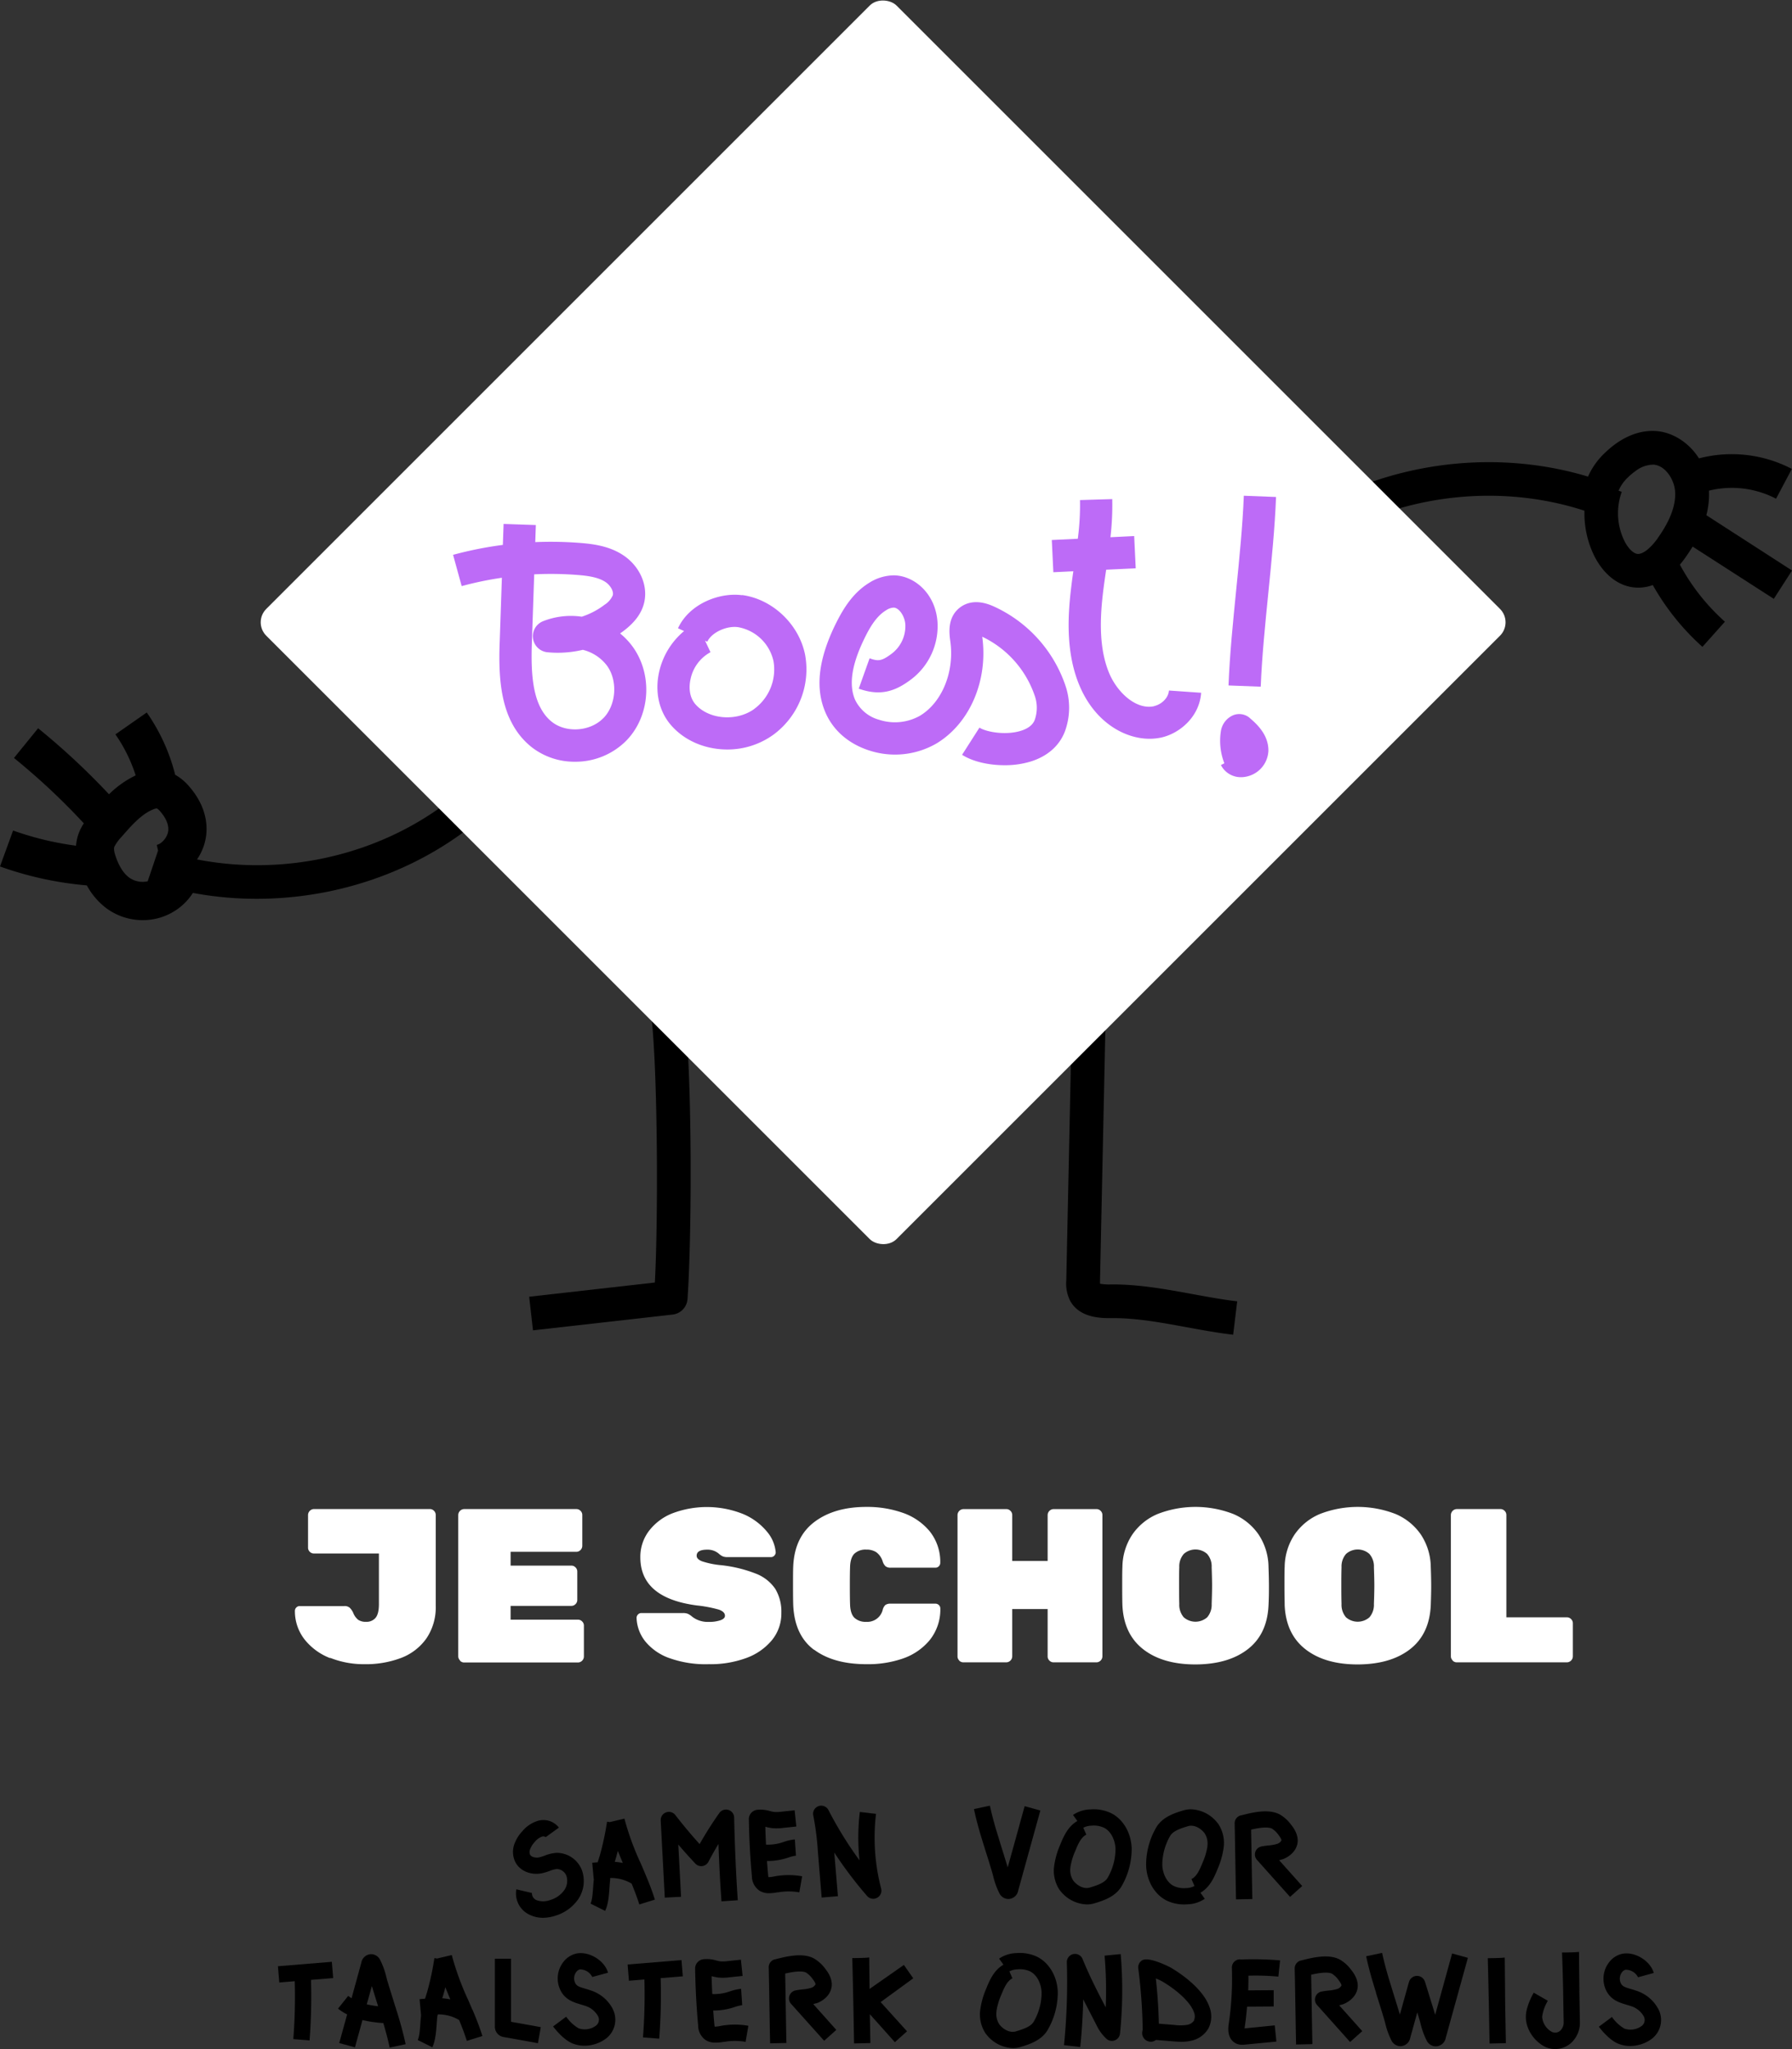 <svg id="Layer_1" data-name="Layer 1" xmlns="http://www.w3.org/2000/svg" viewBox="0 0 589.99 674.72"><rect x="0" y="0" width="589.99" height="674.72" fill="#333333" stroke="none"/><defs><style>.cls-1{fill:#fff;}.cls-2{fill:#bd6bf7;}</style></defs><path d="M406,439.51c-5.05-.59-10.24-1.54-15.26-2.46-8.28-1.52-16.87-3.12-24.87-3-3.07,0-10.27.08-13.49-5.62a12.66,12.66,0,0,1-1.32-6.87l2.26-106.42,11.1.33-2.26,106.42c0,.2,0,.53,0,.82a17,17,0,0,0,3.64.24c9.09-.08,18.18,1.6,27,3.21,5.06.93,9.85,1.81,14.53,2.35Zm-43.83-16.28Z"/><path d="M175.47,438l-1.25-11,41.38-4.68c1.08-19.79,1-67.35-1.06-87l11-1.18c2.33,21.86,2.29,71.65.82,93.59a5.54,5.54,0,0,1-4.91,5.14l-46,5.2Z"/><path d="M375.72,264.18l11.1.17a104.57,104.57,0,0,1,43-82.08l1-.68c26-18.18,60.66-23.24,90.84-13.42a31.73,31.73,0,0,0,3.26,14.94c3,5.94,7.67,9.7,12.91,10.31a13.78,13.78,0,0,0,6.33-.77A80.17,80.17,0,0,0,560.5,213l7.4-8.28a69.07,69.07,0,0,1-14.82-18.78c.57-.68,1.14-1.41,1.71-2.21.91-1.27,1.73-2.51,2.48-3.75L584,197.19l6-9.33-28.21-18.21a27.06,27.06,0,0,0,.86-8.08,31.46,31.46,0,0,1,22.09,2.65l5.2-9.81a42.71,42.71,0,0,0-30.58-3.47c-3.41-5.4-8.93-8.68-14.19-9-5.74-.39-11.59,2.14-16.89,7.29a24.16,24.16,0,0,0-5.45,7.71c-32.9-9.92-70.18-4.12-98.39,15.57-29.51,20.62-48.16,55.72-48.72,91.69Zm170.06-86.94c-2.46,3.43-5,5.35-6.69,5.15-1.38-.16-3.06-1.83-4.27-4.25a20.73,20.73,0,0,1-.88-16.18l-1.05-.39a13.25,13.25,0,0,1,3.11-4.4,20.69,20.69,0,0,1,2.39-2,9.78,9.78,0,0,1,6-2.17c3.9.26,6.88,4.92,7.12,8.93.27,4.46-1.67,9.62-5.77,15.32Z"/><path d="M28.57,291.52a23.41,23.41,0,0,0,6.5,7.59,20.18,20.18,0,0,0,17.82,3,19.78,19.78,0,0,0,5.36-2.62,19.18,19.18,0,0,0,5.25-5.46c29.81,5.58,61.82-1,86.77-18.34.36-.25.71-.49,1.06-.75,29.27-20.9,47.57-56.23,47.74-92.2l-11.1,0a104.54,104.54,0,0,1-43.09,83.22l-.95.67C121.21,282.41,92,288.3,64.87,283a18,18,0,0,0,3-7.85c.67-5.59-1.24-11.17-5.54-16.13a16.91,16.91,0,0,0-4.66-3.9,62.07,62.07,0,0,0-9.35-20.5L38,241.82a50.91,50.91,0,0,1,6.67,13.51,32.35,32.35,0,0,0-8.78,6.22,234.73,234.73,0,0,0-23.34-21.74l-7.95,9.78a221.19,221.19,0,0,1,23,21.53,16.55,16.55,0,0,0-1.74,3.44,14.77,14.77,0,0,0-.82,3.92,100.5,100.5,0,0,1-20.73-5L0,285.32a113.13,113.13,0,0,0,28.59,6.23Zm9.59-9.28c-.59-1.66-.75-2.75-.5-3.44a14.94,14.94,0,0,1,2.46-3.35c3-3.43,6.36-7.32,10.24-8.89a4.44,4.44,0,0,1,1.29-.37,4.78,4.78,0,0,1,1.17,1.08c1.33,1.54,2.86,3.9,2.56,6.38-.24,2-2.06,4.18-3.76,4.56l.42,1.88-3.41,10.09.07,0A7.6,7.6,0,0,1,42.56,289c-1.81-1.33-3.25-3.53-4.39-6.72Z"/><rect class="cls-1" x="144.03" y="58.19" width="293.46" height="293.46" rx="6.24" transform="translate(-59.74 265.62) rotate(-45)"/><path class="cls-2" d="M204.18,208.57c.44-.3.87-.62,1.29-.94,3.47-2.66,5.6-5.5,6.49-8.7,1.64-5.87-1.23-12.55-7-16.25-4.39-2.82-9.39-3.55-14.13-3.91a122.79,122.79,0,0,0-14.6-.26l.19-5.62-10.62-.36-.24,6.9a123.13,123.13,0,0,0-16.39,3.27L152,193a112,112,0,0,1,13.24-2.75l-.72,21.09C164,224.61,165,238,175,246a22.9,22.9,0,0,0,14.28,4.83,23.61,23.61,0,0,0,16.75-6.77c8-8,9-21.62,2.4-30.93a23.62,23.62,0,0,0-4.3-4.57Zm-5.64,28c-4.3,4.33-12.18,4.85-16.87,1.11-6.37-5.07-6.92-15.53-6.56-26.07l.77-22.49a113.35,113.35,0,0,1,14.15.2c3.36.26,6.8.71,9.21,2.26,1.72,1.11,2.87,3.14,2.51,4.45a7.11,7.11,0,0,1-2.72,3.12,25.25,25.25,0,0,1-7.48,3.92,24.89,24.89,0,0,0-12.81,1.51,5.31,5.31,0,0,0,1.48,10.2,35.72,35.72,0,0,0,11.66-.8,14.21,14.21,0,0,1,8,5.27c3.59,5,3,13-1.29,17.29Z"/><path class="cls-2" d="M244.32,196c-7.45-1-17.38,2.81-21.1,10.88l2,.92A24.52,24.52,0,0,0,217,221.3c-1.42,6.39-.09,12.64,3.64,17.15,4.54,5.48,11.62,8.35,18.8,8.35A25.81,25.81,0,0,0,254.53,242a26.7,26.7,0,0,0,10.54-26.37c-2-10.09-10.75-18.37-20.76-19.69Zm4,37.46c-5.92,4.28-15.22,3.45-19.52-1.74-1.62-2-2.15-4.9-1.45-8.07a13.09,13.09,0,0,1,6.57-8.89l-1.79-3.79.74.34c1.37-3,6.26-5.3,10.07-4.8a14.52,14.52,0,0,1,11.73,11.25,16.13,16.13,0,0,1-6.36,15.69Z"/><path class="cls-2" d="M327,199.61c-5.52-2.44-9.06-1.06-11.06.52-4.14,3.28-3.41,8.54-3.06,11.07,1.39,10-2.7,20.06-9.95,24.46A16.78,16.78,0,0,1,289.39,237a12.35,12.35,0,0,1-7.92-6.69c-2-4.81-1.11-11.19,2.86-19.51,1.77-3.72,4-7.8,7.43-9.86a4.89,4.89,0,0,1,2.44-.86c1.76,0,3.67,2.74,3.86,5.51a11.35,11.35,0,0,1-4.38,9.58c-3.43,2.59-4.53,2.62-7.38,1.6l-3.57,10c7.44,2.65,12.32.67,17.35-3.13a22,22,0,0,0,8.58-18.75c-.63-9.59-7.8-15.38-14.37-15.43a15.35,15.35,0,0,0-8.05,2.41c-5.77,3.51-9,9.23-11.49,14.36-5.35,11.22-6.34,20.46-3.05,28.23,2.53,6,7.66,10.46,14.44,12.65a27.28,27.28,0,0,0,22.26-2.34c10.93-6.64,16.94-20.7,15-35a.34.34,0,0,0,0-.1,33.49,33.49,0,0,1,17.2,19.23,12,12,0,0,1,.06,8.18c-.62,1.59-2.11,2.78-4.41,3.52-4.94,1.61-11.46.49-13.78-1l-5.72,8.95c3.49,2.23,8.74,3.43,14,3.43a29,29,0,0,0,8.82-1.29c5.39-1.75,9.2-5.13,11-9.75a22.62,22.62,0,0,0,.11-15.47A44.25,44.25,0,0,0,327,199.61Z"/><path class="cls-2" d="M380,232.54c-5.94,1.31-12.22-4.56-14.87-11-3.53-8.57-2.89-18.79-1.94-26.72.29-2.39.64-4.83,1-7.22l9.73-.47-.51-10.61-7.81.38a91.54,91.54,0,0,0,.59-12.55l-10.62.32a84.26,84.26,0,0,1-.72,12.74l-8.56.41.51,10.61,6.58-.32c-.26,1.8-.51,3.62-.72,5.44-1.11,9.22-1.8,21.19,2.66,32,5,12.11,14.77,17.72,23.17,17.72a18.21,18.21,0,0,0,3.8-.4c6.13-1.35,12.62-6.85,13.17-14.75l-10.6-.74c-.18,2.57-2.61,4.62-4.86,5.12Z"/><path class="cls-2" d="M417.58,195.21c1.06-10.54,2.15-21.44,2.54-31.56l-10.61-.41c-.38,9.8-1.46,20.54-2.5,30.92-1.05,10.54-2.15,21.43-2.54,31.55l10.61.41C415.46,216.33,416.54,205.59,417.58,195.21Z"/><path class="cls-2" d="M411.47,236.42a5.32,5.32,0,0,0-5.47-.9,6.84,6.84,0,0,0-4.06,5.39,20.4,20.4,0,0,0,1.16,10.43l-1.13.58a7.34,7.34,0,0,0,6.62,4,8.4,8.4,0,0,0,1.85-.21,9.09,9.09,0,0,0,7.16-8.4c.12-5.49-4.11-9.13-6.14-10.88Z"/><path class="cls-1" d="M108.68,546a19.86,19.86,0,0,1-8.35-6.08,15.13,15.13,0,0,1-3.24-9.47,1.56,1.56,0,0,1,.47-1.12,1.53,1.53,0,0,1,1.12-.47h14.69a2.56,2.56,0,0,1,1.76.54,5.56,5.56,0,0,1,1.19,1.76,5.43,5.43,0,0,0,1.62,2.23,4.34,4.34,0,0,0,2.56.65,3.84,3.84,0,0,0,3.17-1.33q1.08-1.33,1.08-4.5V511.54H103.37A1.86,1.86,0,0,1,102,511a1.88,1.88,0,0,1-.58-1.37V498.86a2,2,0,0,1,2-1.95h38.09a1.86,1.86,0,0,1,1.37.58,1.88,1.88,0,0,1,.58,1.37v29.88a18.24,18.24,0,0,1-3.06,10.76,18,18,0,0,1-8.35,6.44A32.72,32.72,0,0,1,119.94,548a29.8,29.8,0,0,1-11.23-2.09Z"/><path class="cls-1" d="M151.45,546.75a1.88,1.88,0,0,1-.58-1.37V498.87a2,2,0,0,1,1.95-1.95h36.94a1.86,1.86,0,0,1,1.37.58,1.88,1.88,0,0,1,.58,1.37V509a2,2,0,0,1-2,2h-21.6v4.54h20a1.86,1.86,0,0,1,1.37.58,1.88,1.88,0,0,1,.58,1.37v9.36a1.86,1.86,0,0,1-.58,1.37,1.88,1.88,0,0,1-1.37.58h-20v4.54h22.18a1.86,1.86,0,0,1,1.37.58,1.88,1.88,0,0,1,.58,1.37v10.15a2,2,0,0,1-1.95,2H152.83a1.86,1.86,0,0,1-1.37-.58Z"/><path class="cls-1" d="M220.39,546a18,18,0,0,1-8-5.58,13.14,13.14,0,0,1-2.81-7.67,1.56,1.56,0,0,1,.47-1.12,1.53,1.53,0,0,1,1.12-.47h13.68a4.3,4.3,0,0,1,1.62.25,6.21,6.21,0,0,1,1.48,1,8.34,8.34,0,0,0,5.33,1.66,11.66,11.66,0,0,0,3.92-.54c1-.36,1.48-.85,1.48-1.48,0-.86-.65-1.52-1.94-2a43,43,0,0,0-7.34-1.4q-18.57-2.45-18.58-15.84a14.14,14.14,0,0,1,2.77-8.6,18,18,0,0,1,7.74-5.87,32.11,32.11,0,0,1,23.33.21,20.39,20.39,0,0,1,7.85,5.8,12.07,12.07,0,0,1,2.88,6.8,1.56,1.56,0,0,1-.47,1.12,1.45,1.45,0,0,1-1,.47h-14.4a4,4,0,0,1-1.58-.25,5.28,5.28,0,0,1-1.3-.9,5.69,5.69,0,0,0-3.82-1.3c-2.3,0-3.46.67-3.46,2,0,.72.56,1.32,1.69,1.8a27.44,27.44,0,0,0,6.3,1.3,44.26,44.26,0,0,1,11.56,2.81,13.63,13.63,0,0,1,6.34,5,14.51,14.51,0,0,1,2,7.88,13.83,13.83,0,0,1-3.1,9A19.68,19.68,0,0,1,245.6,546,34.08,34.08,0,0,1,233.32,548,35.29,35.29,0,0,1,220.4,546Z"/><path class="cls-1" d="M268,543.26q-6.4-4.78-6.84-14.72-.07-1.95-.07-6.34c0-2.93,0-5.14.07-6.48q.44-9.64,7-14.58t17.14-4.93a35.35,35.35,0,0,1,11.92,1.94,20,20,0,0,1,8.86,6.08,16.11,16.11,0,0,1,3.49,10.4,1.56,1.56,0,0,1-.47,1.12,1.53,1.53,0,0,1-1.12.47H293.29a2.67,2.67,0,0,1-1.69-.43,3.72,3.72,0,0,1-1-1.66,5.89,5.89,0,0,0-2.09-3,5.82,5.82,0,0,0-3.31-.86,5.34,5.34,0,0,0-3.89,1.33q-1.36,1.34-1.44,4.5-.07,1.95-.07,6t.07,6.12q.08,3.17,1.44,4.5a5.34,5.34,0,0,0,3.89,1.33,5.21,5.21,0,0,0,5.4-3.89,3.3,3.3,0,0,1,.9-1.66,2.83,2.83,0,0,1,1.76-.43H308a1.56,1.56,0,0,1,1.12.47,1.53,1.53,0,0,1,.47,1.12,16.09,16.09,0,0,1-3.49,10.4,19.84,19.84,0,0,1-8.86,6.08A35.07,35.07,0,0,1,285.3,548q-10.87,0-17.28-4.79Z"/><path class="cls-1" d="M315.83,546.79a1.85,1.85,0,0,1-.58-1.4V498.88a2,2,0,0,1,1.95-1.95h14.11a1.86,1.86,0,0,1,1.37.58,1.88,1.88,0,0,1,.58,1.37V514h11.66V498.88a2,2,0,0,1,1.95-1.95H361a1.86,1.86,0,0,1,1.37.58,1.88,1.88,0,0,1,.58,1.37v46.51a2,2,0,0,1-1.95,2H346.87a1.86,1.86,0,0,1-1.37-.58,1.88,1.88,0,0,1-.58-1.37V529.84H333.26v15.55a2,2,0,0,1-1.95,2H317.2a1.94,1.94,0,0,1-1.37-.54Z"/><path class="cls-1" d="M376.38,543.08q-6.4-5-6.84-14.47c-.05-1.3-.07-3.38-.07-6.26s0-5.06.07-6.41a19.63,19.63,0,0,1,3.28-10.66,19.05,19.05,0,0,1,8.39-6.77,34.47,34.47,0,0,1,24.76,0,19.11,19.11,0,0,1,8.39,6.77,19.71,19.71,0,0,1,3.28,10.66c.1,2.69.14,4.82.14,6.41s0,3.67-.14,6.26q-.43,9.51-6.84,14.47t-17.21,5q-10.8,0-17.21-5Zm21.06-10.51a6.29,6.29,0,0,0,1.48-4.39c.1-2.78.14-4.82.14-6.12s-.05-3.38-.14-6a6.2,6.2,0,0,0-1.51-4.39,5.79,5.79,0,0,0-7.64,0,6.2,6.2,0,0,0-1.51,4.39q-.08,1.95-.07,6t.07,6.12a6.29,6.29,0,0,0,1.48,4.39,5.87,5.87,0,0,0,7.7,0Z"/><path class="cls-1" d="M429.8,543.08q-6.41-5-6.84-14.47c0-1.3-.07-3.38-.07-6.26s0-5.06.07-6.41a19.63,19.63,0,0,1,3.28-10.66,19.05,19.05,0,0,1,8.39-6.77,34.47,34.47,0,0,1,24.76,0,19.11,19.11,0,0,1,8.39,6.77,19.71,19.71,0,0,1,3.28,10.66c.1,2.69.14,4.82.14,6.41s-.05,3.67-.14,6.26q-.44,9.51-6.84,14.47t-17.21,5q-10.8,0-17.21-5Zm21.06-10.51a6.29,6.29,0,0,0,1.48-4.39c.1-2.78.14-4.82.14-6.12s-.05-3.38-.14-6a6.2,6.2,0,0,0-1.51-4.39,5.79,5.79,0,0,0-7.64,0,6.2,6.2,0,0,0-1.51,4.39q-.07,1.95-.07,6t.07,6.12a6.29,6.29,0,0,0,1.48,4.39,5.87,5.87,0,0,0,7.7,0Z"/><path class="cls-1" d="M478.26,546.75a1.88,1.88,0,0,1-.58-1.37V498.87a2,2,0,0,1,1.95-1.95H494a1.86,1.86,0,0,1,1.37.58,1.88,1.88,0,0,1,.58,1.37v33.7h19.94a1.86,1.86,0,0,1,1.37.58,1.88,1.88,0,0,1,.58,1.37v10.87a2,2,0,0,1-2,2H479.63a1.86,1.86,0,0,1-1.37-.58Z"/><path d="M170,622.12a7.73,7.73,0,0,0,4.37,8.39,9.84,9.84,0,0,0,4.32,1,13.61,13.61,0,0,0,4.08-.66,14.1,14.1,0,0,0,7.48-5.29,10.7,10.7,0,0,0,1.37-9.64,8.89,8.89,0,0,0-8.4-5.8,13.09,13.09,0,0,0-3.95.94,13.36,13.36,0,0,1-1.76.55c-1.24.26-2.62-.15-3-.89a2.38,2.38,0,0,1,0-1.71A7.15,7.15,0,0,1,176,606.6a5.65,5.65,0,0,1,2.43-1.82,1.34,1.34,0,0,1,1.23.17l4.35-3.14a6.45,6.45,0,0,0-7.06-2.19,10.76,10.76,0,0,0-5,3.41,12.16,12.16,0,0,0-2.6,4.2,7.59,7.59,0,0,0,.29,5.88c1.51,3,5.16,4.49,8.88,3.71a19.08,19.08,0,0,0,2.47-.75,8.87,8.87,0,0,1,2.36-.63,3.51,3.51,0,0,1,3.15,2.31,5.34,5.34,0,0,1-.77,4.72,8.75,8.75,0,0,1-4.65,3.21,6.46,6.46,0,0,1-4.48,0,2.44,2.44,0,0,1-1.47-2.34L170,622.13Z"/><path d="M200.87,618.79c0-.13,0-.26.08-.39a13.31,13.31,0,0,1,7,1.85c.93,2.27,1.82,4.57,2.54,6.87l5.12-1.6c-.93-3-2.08-5.88-3.28-8.71l0,0,0,0c-.45-1.08-.91-2.15-1.37-3.21a90.23,90.23,0,0,1-5.38-14.75l-4.85,1.15-.87-.14a91.38,91.38,0,0,1-2.36,11.06c-.16.54-.33,1.07-.49,1.6-.07.23-.14.47-.22.7l-1.81.16.49,5.35h.05c-.09.77-.16,1.61-.22,2.5-.14,2-.31,4.46-.88,5.6l4.8,2.4c1.05-2.1,1.26-5,1.44-7.63.07-1,.14-2,.25-2.75Zm1.53-5.71.22-.7c.29-1,.55-1.94.79-2.93.53,1.35,1.09,2.68,1.65,4a22.21,22.21,0,0,0-2.65-.37Z"/><path d="M144.08,663.71c0-.13,0-.26.08-.39a13.31,13.31,0,0,1,7,1.85c.93,2.27,1.82,4.57,2.54,6.87l5.12-1.6c-.93-3-2.08-5.88-3.28-8.71l0,0-.05,0c-.45-1.08-.91-2.15-1.37-3.21a90.23,90.23,0,0,1-5.38-14.75l-4.85,1.15-.87-.14a91.38,91.38,0,0,1-2.36,11.06c-.16.54-.33,1.07-.49,1.6-.07.23-.14.47-.22.7l-1.81.16.49,5.35h0c-.09.77-.16,1.61-.22,2.5-.14,2-.31,4.46-.88,5.6l4.8,2.4c1-2.1,1.26-5,1.44-7.63.07-1,.14-2,.25-2.75Zm1.53-5.71.22-.7c.29-1,.55-1.94.79-2.93.53,1.35,1.09,2.68,1.65,4a22.21,22.21,0,0,0-2.65-.37Z"/><path d="M239.83,596a2.68,2.68,0,0,0-3,1,119.48,119.48,0,0,0-6.49,10.24c-2.78-3.07-5.46-6.29-8-9.57a2.69,2.69,0,0,0-4.81,1.79l1.34,25.41,5.36-.28-.91-17.19q1.82,2.13,3.69,4.18l1.91,2.07a2.66,2.66,0,0,0,2.32.83,2.69,2.69,0,0,0,2-1.41q1.56-3,3.3-5.86c.22,6.3.54,12.63,1,18.88l5.36-.36c-.6-9-1-18.19-1.19-27.24a2.68,2.68,0,0,0-1.9-2.51Z"/><path d="M255.94,623.13l.23,0a20.3,20.3,0,0,1,7,0l.92-5.29a25.51,25.51,0,0,0-8.93,0l-.25.05a10.16,10.16,0,0,1-1.91.24,6.18,6.18,0,0,1-.1-.69c-.15-1.54-.27-3.09-.38-4.63h.2a21.06,21.06,0,0,0,5.72-.79c.4-.11.79-.24,1.19-.37a10.81,10.81,0,0,1,2.43-.59l-.37-5.36a15.49,15.49,0,0,0-3.7.84l-1,.32a15.65,15.65,0,0,1-4.79.56q-.15-2.92-.23-5.85l.18,0a15.6,15.6,0,0,0,2.2.43,16.41,16.41,0,0,0,3.55-.1l4.28-.45-.56-5.34-4.28.45a11.68,11.68,0,0,1-2.4.1,11.37,11.37,0,0,1-1.49-.31,10.58,10.58,0,0,0-4.14-.4,3.09,3.09,0,0,0-2.76,2.91c.09,6.32.43,12.72,1,19a5.83,5.83,0,0,0,2.5,4.73,5.77,5.77,0,0,0,3.13.82A14.49,14.49,0,0,0,255.94,623.13Z"/><path d="M238.24,672.36l.23,0a20.3,20.3,0,0,1,7,0l.92-5.29a25.51,25.51,0,0,0-8.93,0l-.25.05a10.16,10.16,0,0,1-1.91.24,6.18,6.18,0,0,1-.1-.69c-.15-1.54-.27-3.09-.38-4.63h.2a21.06,21.06,0,0,0,5.72-.79c.4-.11.79-.24,1.19-.37a10.81,10.81,0,0,1,2.43-.59L244,654.9a15.49,15.49,0,0,0-3.7.84l-1,.32a15.65,15.65,0,0,1-4.79.56q-.15-2.93-.23-5.85l.18,0a15.6,15.6,0,0,0,2.2.43,16.41,16.41,0,0,0,3.55-.1l4.28-.45-.56-5.34-4.28.45a11.68,11.68,0,0,1-2.4.1,11.37,11.37,0,0,1-1.49-.31,10.58,10.58,0,0,0-4.14-.4,3.09,3.09,0,0,0-2.76,2.91c.09,6.32.43,12.72,1,19a5.83,5.83,0,0,0,2.5,4.73,5.77,5.77,0,0,0,3.13.82A14.49,14.49,0,0,0,238.24,672.36Z"/><path d="M274.66,610a132.55,132.55,0,0,0,10.82,14.33,2.69,2.69,0,0,0,4.63-2.43,66.62,66.62,0,0,1-1.7-24.62l-5.33-.63a71.32,71.32,0,0,0-.1,15.93,122.8,122.8,0,0,1-10.22-16.54,2.68,2.68,0,0,0-5,1.8,90.16,90.16,0,0,1,1.52,11.95l1.24,15.05,5.35-.44L274.67,610Z"/><path d="M349,622.5a11.57,11.57,0,0,0,8.83,4.61,8.65,8.65,0,0,0,2.5-.37c2.71-.82,6.81-2.06,8.89-5.55a24.58,24.58,0,0,0,3.37-12.43c-.12-5.15-2.8-9.76-6.83-11.74a13.35,13.35,0,0,0-6.75-1.2,10.68,10.68,0,0,0-5.74,1.82l1.43,2c-3,1.72-4.48,4.9-5.63,7.78a26.84,26.84,0,0,0-2,7,11.38,11.38,0,0,0,1.94,8.14Zm3.39-7.54a21.66,21.66,0,0,1,1.67-5.56c.85-2.14,1.91-4.49,3.6-5.26l-1-2.29a6.17,6.17,0,0,1,2.71-.68,8,8,0,0,1,4.06.66c2.56,1.26,3.77,4.45,3.83,7a19.07,19.07,0,0,1-2.61,9.55c-1,1.71-3.81,2.55-5.84,3.17s-4.28-.73-5.47-2.32a6.17,6.17,0,0,1-.91-4.32Z"/><path d="M324.67,669.81a11.57,11.57,0,0,0,8.83,4.61,8.65,8.65,0,0,0,2.5-.37c2.71-.82,6.81-2.06,8.89-5.55a24.58,24.58,0,0,0,3.37-12.43c-.12-5.15-2.8-9.76-6.83-11.74a13.35,13.35,0,0,0-6.75-1.2,10.68,10.68,0,0,0-5.74,1.82l1.43,2c-3,1.72-4.48,4.9-5.63,7.78a26.84,26.84,0,0,0-2,7,11.38,11.38,0,0,0,1.94,8.14Zm3.39-7.54a21.66,21.66,0,0,1,1.67-5.56c.85-2.14,1.91-4.49,3.6-5.26l-1-2.29a6.17,6.17,0,0,1,2.71-.68,8,8,0,0,1,4.06.66c2.56,1.26,3.77,4.45,3.83,7.05a19.07,19.07,0,0,1-2.61,9.55c-1,1.71-3.81,2.55-5.84,3.17s-4.28-.73-5.47-2.32a6.17,6.17,0,0,1-.91-4.32Z"/><path d="M400.93,600.39a11.57,11.57,0,0,0-8.83-4.61,8.65,8.65,0,0,0-2.5.37c-2.71.82-6.81,2.06-8.89,5.55a24.58,24.58,0,0,0-3.37,12.43c.12,5.15,2.8,9.76,6.83,11.74a13.35,13.35,0,0,0,6.75,1.2,10.68,10.68,0,0,0,5.74-1.82l-1.43-2c3-1.72,4.48-4.9,5.63-7.78a26.84,26.84,0,0,0,2-7,11.38,11.38,0,0,0-1.94-8.14Zm-3.39,7.54a21.66,21.66,0,0,1-1.67,5.56c-.85,2.14-1.91,4.49-3.6,5.26l1,2.29a6.17,6.17,0,0,1-2.71.68,8,8,0,0,1-4.06-.66c-2.56-1.26-3.77-4.45-3.83-7a19.07,19.07,0,0,1,2.61-9.55c1-1.71,3.81-2.55,5.84-3.17s4.28.73,5.47,2.32a6.17,6.17,0,0,1,.91,4.32Z"/><path d="M109.25,646l-17.74,1.46.44,5.35,5.09-.42a180.89,180.89,0,0,1-.47,19.07l5.35.42a189.05,189.05,0,0,0,.47-19.93l7.3-.6-.44-5.35Z"/><path d="M224.37,645.43l-17.74,1.46.44,5.35,5.09-.42a180.89,180.89,0,0,1-.47,19.07l5.35.42a189.05,189.05,0,0,0,.47-19.93l7.3-.6-.44-5.35Z"/><path d="M363.67,644a135.57,135.57,0,0,1,.37,17c-2.79-5.33-5.4-10.47-7.63-15.95a2.69,2.69,0,0,0-5.17,1.11,211,211,0,0,1-.93,27.29l5.33.61c.5-4.39.85-10,1-15.71,1.33,2.64,2.7,5.24,4,7.8l.3.57a14.79,14.79,0,0,0,3.42,4.7,2.68,2.68,0,0,0,4.38-1.75,140.64,140.64,0,0,0,.23-26.21l-5.34.52Z"/><path d="M408.35,645.19h-.15a2.68,2.68,0,0,0-2.62,2.78,101.78,101.78,0,0,1-1.06,18.62c-.69,4.63,1.72,6.06,2.78,6.45a4.58,4.58,0,0,0,1.63.28c.34,0,.65,0,.88-.05l10.42-1-.54-5.34-9.92,1c0-.14,0-.3.05-.49.33-2.21.57-4.44.76-6.67l8.76-.06,0-5.37-8.39.06c.06-1.61.09-3.22.07-4.83a80.7,80.7,0,0,1,9.86.31l.57-5.34a102.69,102.69,0,0,0-13.09-.29Z"/><path d="M441.94,660.06c2-.68,4.51-2.47,5-5.27s-1.37-5.25-2.09-6.15a12.38,12.38,0,0,0-3.65-3.33c-3.74-2.07-9.21-.67-12.84.26l-.1,0a2.68,2.68,0,0,0-2,2.66c.08,3.27.15,7.88.23,12.48s.15,9.25.23,12.52l5.37-.12c-.08-3.27-.15-7.88-.23-12.49-.06-3.68-.12-7.36-.18-10.37,2.37-.54,5.53-1.07,6.94-.28a7.79,7.79,0,0,1,2.05,2c1,1.3,1,1.74,1,1.82a2.41,2.41,0,0,1-1.49,1.18,13.27,13.27,0,0,1-2.75.49c-.75.09-1.53.17-2.34.34a2.69,2.69,0,0,0-1.48,4.42l10.89,12.19,4-3.58-7.59-8.5a9.25,9.25,0,0,0,1-.29Z"/><path d="M268.77,659.68c2-.68,4.51-2.47,5-5.27s-1.37-5.25-2.09-6.15a12.38,12.38,0,0,0-3.65-3.33c-3.74-2.07-9.21-.67-12.84.26l-.1,0a2.68,2.68,0,0,0-2,2.66c.08,3.27.15,7.88.23,12.48s.15,9.25.23,12.52l5.37-.12c-.08-3.27-.15-7.88-.23-12.49-.06-3.68-.12-7.36-.18-10.37,2.37-.54,5.53-1.07,6.94-.28a7.79,7.79,0,0,1,2.05,2c1,1.3,1,1.74,1,1.82a2.41,2.41,0,0,1-1.49,1.18,13.27,13.27,0,0,1-2.75.49c-.75.09-1.53.17-2.34.34a2.69,2.69,0,0,0-1.48,4.42L271.34,672l4-3.58-7.59-8.5a9.25,9.25,0,0,0,1-.29Z"/><path d="M495.41,644.59c-.92.2-5.58.22-5.58.22s.29,11,.36,15.58.15,9.25.23,12.52l5.37-.12c-.08-3.27-.15-7.88-.23-12.49l-.14-15.71Z"/><path d="M300.67,651.43l-3.08-4.4-11.31,7.91-.1-10.38c-.92.2-5.58.22-5.58.22s.29,11,.36,15.58.15,9.25.23,12.52l5.37-.12c-.06-2.56-.12-6-.18-9.52l8.24,9.23,4-3.58-8.68-9.63,10.72-7.82Z"/><path d="M422.17,612.28c2-.68,4.51-2.47,5-5.27s-1.37-5.25-2.09-6.15a12.38,12.38,0,0,0-3.65-3.33c-3.74-2.07-9.21-.67-12.84.26l-.1,0a2.68,2.68,0,0,0-2,2.66c.08,3.27.15,7.88.23,12.48s.15,9.25.23,12.52l5.37-.12c-.08-3.27-.15-7.88-.23-12.49-.06-3.68-.12-7.36-.18-10.37,2.37-.54,5.53-1.07,6.94-.28a7.79,7.79,0,0,1,2.05,2c1,1.3,1,1.74,1,1.82a2.41,2.41,0,0,1-1.49,1.18,13.27,13.27,0,0,1-2.75.49c-.75.09-1.53.17-2.34.34a2.69,2.69,0,0,0-1.48,4.42l10.89,12.19,4-3.58-7.59-8.5a9.25,9.25,0,0,0,1-.29Z"/><path d="M168.3,645h-5.37l0,22.2A3.44,3.44,0,0,0,166,670.8l11.1,2,.95-5.29-9.8-1.75,0-20.73Z"/><path d="M130.29,661h-.06c-.25-.79-.49-1.58-.74-2.38-.62-2-1.24-3.94-1.85-6-.15-.51-.29-1-.43-1.54a25.08,25.08,0,0,0-2-5.59,3.35,3.35,0,0,0-3-2h0a3.37,3.37,0,0,0-3.26,2.83L115.75,658a11.72,11.72,0,0,1-1.11-.78l-3.35,4.2a18.14,18.14,0,0,0,3,1.91l-2.6,9.42,5.17,1.43,2.48-9a40.33,40.33,0,0,0,6.87,1c.77,2.63,1.49,5.27,2.09,8.07l5.25-1.12c-.91-4.23-2-8-3.25-11.94V661Zm-9.53-1,1.67-6.05c0,.08,0,.16.07.24.62,2.08,1.25,4.1,1.88,6.09,0,.12.07.24.11.36a32.21,32.21,0,0,1-3.73-.63Z"/><path d="M328,602.66c-.77-2.63-1.49-5.27-2.09-8.07l-5.25,1.12c.91,4.23,2,8,3.25,11.94a.64.64,0,0,0,.05.17c.25.79,2,6.32,2.59,8.37.15.51.29,1,.43,1.54a25.08,25.08,0,0,0,2,5.59,3.35,3.35,0,0,0,3,2h0a3.37,3.37,0,0,0,3.26-2.83l7.28-26.31-5.17-1.43-2.48,9-1.43,5.17-1.67,6c0-.08-.05-.16-.07-.24-.62-2.08-1.25-4.1-1.88-6.09,0-.12-.07-.24-.11-.36l-1.7-5.56Z"/><path d="M478.09,643.24l-2.48,9-1.43,5.17-1.67,6.05c0-.08-.05-.16-.07-.24-.62-2.08-1.25-4.1-1.88-6.09,0-.12-.07-.24-.11-.36l-1.13-3.68-.2-.6a2.73,2.73,0,0,0-5.17,0l-.22.67-1.17,4.22-1.67,6c0-.08-.05-.16-.07-.24-.62-2.08-1.25-4.1-1.88-6.09,0-.12-.07-.24-.11-.36l-1.7-5.56c-.77-2.63-1.49-5.27-2.09-8.07l-5.25,1.12c.91,4.23,2,8,3.25,11.94a.64.64,0,0,0,0,.17c.25.79,2,6.32,2.59,8.37.15.51.29,1,.43,1.54a25.08,25.08,0,0,0,2,5.59,3.35,3.35,0,0,0,3,2h0a3.37,3.37,0,0,0,3.26-2.83l2.3-8.31c.25.82.47,1.54.62,2.06s.29,1,.43,1.54a25.08,25.08,0,0,0,2,5.59,3.35,3.35,0,0,0,3,2h0A3.37,3.37,0,0,0,476,671l7.28-26.31-5.17-1.43Z"/><path d="M385.44,647.89c-.07,0-7.16-3.81-9.46-2.34a2.68,2.68,0,0,0-1.22,2.62,173.89,173.89,0,0,1,1.45,20.26,3.61,3.61,0,0,0-.17,1,2.85,2.85,0,0,0,2.66,2.88,2.69,2.69,0,0,0,1.87-.57l5.46.44c.92.07,1.9.15,2.92.15a13.63,13.63,0,0,0,3-.29,8.63,8.63,0,0,0,5.93-4.15,8.72,8.72,0,0,0,.26-7.16c-2.29-6.33-10.28-11.41-12.68-12.81Zm7.69,17.44a3.42,3.42,0,0,1-2.32,1.44,15.37,15.37,0,0,1-4.35,0l-4.92-.39c-.12-5-.45-10-1-14.89a14.87,14.87,0,0,1,2.16,1c3.94,2.31,9,6.32,10.35,10a3.62,3.62,0,0,1,.06,2.8Z"/><path d="M545.92,661.45a12.46,12.46,0,0,0-7.14-5.91c-.64-.23-1.27-.42-1.89-.6-2.06-.6-2.76-.88-3.27-1.91a3.48,3.48,0,0,1,.45-3.66,2.11,2.11,0,0,1,1.08-.75,4.51,4.51,0,0,1,4.15,2.47l5.18-1.41c-1.1-4-6.25-7.16-10.41-6.31a7.41,7.41,0,0,0-4.13,2.57,8.86,8.86,0,0,0-1.14,9.48c1.6,3.23,4.37,4,6.59,4.68.51.15,1,.3,1.57.49a7.28,7.28,0,0,1,4.15,3.25,2.46,2.46,0,0,1-.62,3.29,6.18,6.18,0,0,1-5.68.87,13.23,13.23,0,0,1-4.1-3.83l-4.31,3.2c.52.71,3.29,4.29,6.32,5.57a10.22,10.22,0,0,0,4,.78,12,12,0,0,0,6.89-2.2,7.8,7.8,0,0,0,2.33-10.07Z"/><path d="M520,655.43l-.14-12.71c-.92.2-5.58.22-5.58.22s.29,8,.36,12.58c.06,3.69.12,7.37.18,10.38a3.65,3.65,0,0,1-.66,2.22,1.71,1.71,0,0,1-.11.14,2.47,2.47,0,0,1-3.26.74,6.2,6.2,0,0,1-3.06-4.87,13.52,13.52,0,0,1,1.88-5.29l-4.65-2.68c-.44.76-2.62,4.73-2.6,8a10.2,10.2,0,0,0,.87,4,12.16,12.16,0,0,0,4.76,5.45,7.8,7.8,0,0,0,10.17-1.86l0,0a8.93,8.93,0,0,0,2-5.92c-.06-3-.12-6.67-.18-10.34Z"/><path d="M201.65,661.34a12.46,12.46,0,0,0-7.14-5.91c-.64-.23-1.27-.42-1.89-.6-2.06-.6-2.76-.88-3.27-1.91a3.48,3.48,0,0,1,.45-3.66,2.11,2.11,0,0,1,1.08-.75A4.51,4.51,0,0,1,195,651l5.18-1.41c-1.1-4-6.25-7.16-10.41-6.31a7.41,7.41,0,0,0-4.13,2.57,8.86,8.86,0,0,0-1.14,9.48c1.6,3.23,4.37,4,6.59,4.68.51.15,1,.3,1.57.49a7.28,7.28,0,0,1,4.15,3.25,2.46,2.46,0,0,1-.62,3.29,6.18,6.18,0,0,1-5.68.87,13.23,13.23,0,0,1-4.1-3.83l-4.31,3.2c.52.71,3.29,4.29,6.32,5.57a10.22,10.22,0,0,0,4,.78,12,12,0,0,0,6.89-2.2,7.8,7.8,0,0,0,2.33-10.07Z"/></svg>